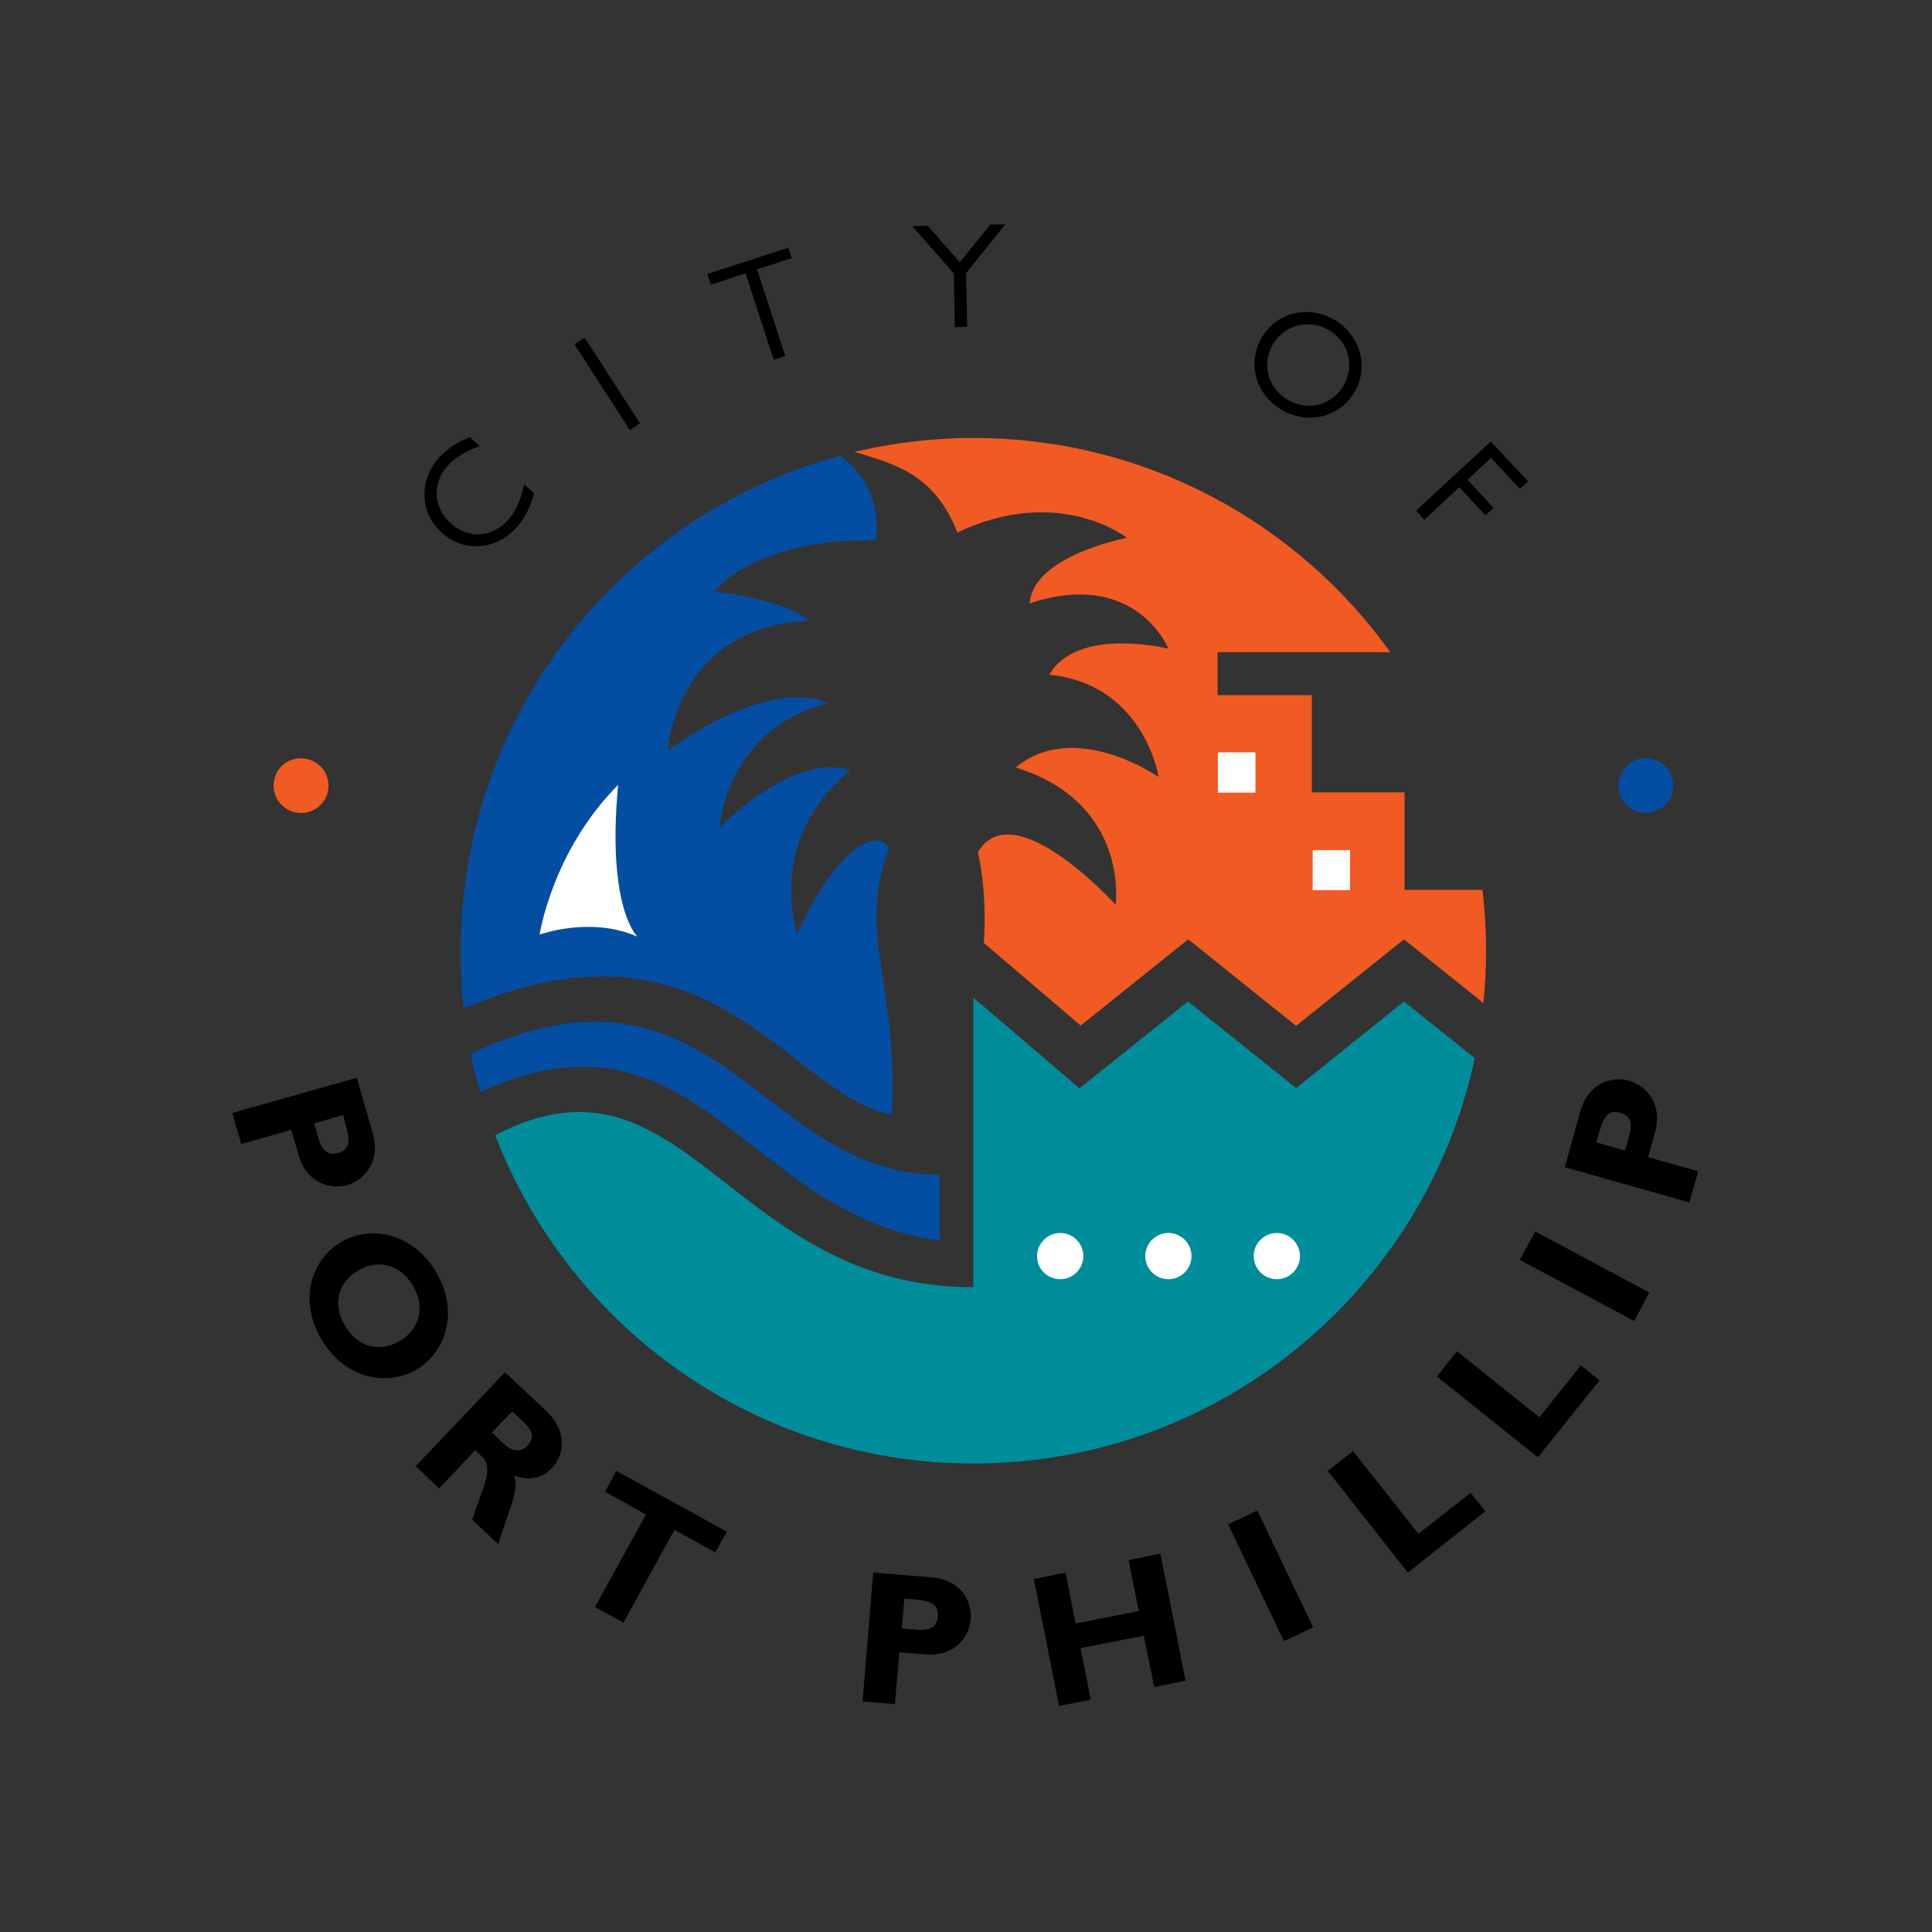 <?xml version="1.0" encoding="utf-8"?>
<!-- Generator: Adobe Illustrator 19.2.1, SVG Export Plug-In . SVG Version: 6.00 Build 0)  -->
<svg version="1.1" id="layer" xmlns="http://www.w3.org/2000/svg" xmlns:xlink="http://www.w3.org/1999/xlink" x="0px" y="0px"
	 viewBox="0 0 652 652" style="enable-background:new 0 0 652 652;" xml:space="preserve">
<rect x="0" y="0" width="652" height="652" fill="#333333" stroke="none"/>
<style type="text/css">
	.st0{fill:#F15A22;}
	.st1{fill:#034EA2;}
	.st2{fill:#008D9B;}
	.st3{fill:#FFFFFF;}
</style>
<polygon points="503.1,149 477.9,172.3 480.7,175.4 492.5,164.4 501.3,173.9 504,171.4 495.3,161.9 503.2,154.5 512.9,165 
	515.7,162.5 "/>
<path d="M450.1,107.8c-8.8-5-19.5-2.3-24.4,6.3c-4.9,8.6-1.9,19.2,7,24.3c8.8,5.1,19.6,2.3,24.5-6.2
	C462.1,123.5,459,112.9,450.1,107.8 M434.7,135c-3.3-1.9-5.7-4.9-6.6-8.4c-0.9-3.5-0.4-7.1,1.4-10.3c3.8-6.6,12.1-8.8,18.8-5
	c6.7,3.8,9,12,5.2,18.7c-1.8,3.2-4.8,5.5-8.2,6.5C441.7,137.4,438,136.9,434.7,135"/>
<polygon points="334.2,75.8 323.9,88.5 313.1,76.2 307.9,76.3 321.9,92.3 322.2,110.4 326.4,110.3 326,92.2 339.3,75.7 "/>
<polygon points="266,83.6 238.7,92.5 239.9,96.1 251.6,92.2 261.1,121.4 265,120.1 255.5,90.9 267.2,87.1 "/>
<rect x="202.8" y="112.4" transform="matrix(0.84 -0.543 0.543 0.84 -37.512 131.913)" width="4.1" height="34.4"/>
<path d="M176.9,163.5l-0.3,1.3c-1.2,4.8-2.7,7.9-5.1,10.6c-5.4,6.1-13.4,6.6-19.4,1.2c-5.8-5.2-6.3-13.5-1.2-19.2
	c2.5-2.8,5.6-4.8,9.8-6.4l1.2-0.4l-3.4-3.1l-0.5,0.2c-4.1,1.8-7.5,4.1-10,6.9c-3.2,3.6-5,8.4-4.7,13.2c0.2,4.6,2.3,8.9,5.8,12
	c3.5,3.2,8,4.8,12.5,4.5c4.8-0.2,9.3-2.5,12.8-6.4c2.6-2.9,4.6-6.8,5.7-11l0.1-0.5L176.9,163.5z"/>
<path class="st0" d="M99.4,274.1c-5-1.2-8-6.2-6.8-11.2c1.2-5,6.2-8,11.2-6.7c5,1.2,8,6.2,6.8,11.1
	C109.4,272.3,104.4,275.3,99.4,274.1"/>
<path d="M125.8,382.4c2.7,9.6-2.8,15.8-8.5,17.5c-5.9,1.7-13.9-0.6-16.6-10.3l-2.4-8.3l-16.9,4.8l-3-10.5l42-11.9L125.8,382.4z
	 M106,379.1l1.4,4.9c1.4,4.8,3.6,6,6.7,5.1c3.6-1,4.3-3.4,2.7-9.1l-1-3.7L106,379.1z"/>
<path d="M108.6,452.2c-8.2-13.8-3.2-27.3,6.4-33c9.1-5.4,23.6-4.1,32.1,10c8.4,14.1,2.6,27.6-6.4,32.9
	C131.1,467.9,116.7,465.7,108.6,452.2 M139.3,433.8c-4.3-7.1-11.7-9.1-18.5-5c-6.9,4.1-8.6,11.6-4.3,18.7c4.2,7.1,11.6,9.1,18.5,5
	C141.8,448.4,143.5,440.9,139.3,433.8"/>
<path d="M184.6,476.4c6.5,6.2,6.2,14.2,1.7,19c-3.3,3.5-7.6,4.4-12.8,2.6c1.7,4.7-1,9.5-5.4,23.1l-8.7-8.2c3-10,7.6-17.3,3.3-21.3
	l-2.3-2.2l-12.2,12.9l-7.9-7.5l30.1-31.7L184.6,476.4z M166,483.4l4.2,4c2.2,2.1,5.2,3.2,7.8,0.5c2.3-2.4,1.9-5-1.1-7.8l-4-3.8
	L166,483.4z"/>
<polygon points="241.4,523.9 227.6,516.3 210.4,547.6 200.8,542.3 218,511.1 204.2,503.4 208,496.4 245.3,516.9 "/>
<path d="M314.3,532.3c10,0.8,13.8,8.2,13.3,14.1c-0.5,6.1-5.4,12.8-15.5,11.9l-8.6-0.7l-1.5,17.5l-10.9-0.9l3.6-43.5L314.3,532.3z
	 M304.3,549.6l5,0.4c5,0.4,6.9-1.2,7.2-4.5c0.3-3.7-1.7-5.2-7.5-5.7l-3.8-0.3L304.3,549.6z"/>
<polygon points="400.1,567.2 389.5,569.3 386,552 364.7,556.2 368.1,573.6 357.4,575.7 348.9,532.9 359.6,530.7 363,547.9 
	384.3,543.7 380.9,526.5 391.6,524.3 "/>
<rect x="423.5" y="510.1" transform="matrix(0.902 -0.431 0.431 0.902 -187.376 236.853)" width="10.9" height="43.7"/>
<polygon points="501.3,510 475.1,530.7 448.1,496.4 456.6,489.7 478.7,517.6 496.3,503.8 "/>
<polygon points="539.8,465.8 519,491.8 484.9,464.5 491.7,456 519.5,478.3 533.5,460.8 "/>
<polygon points="556.6,436.2 551.5,445.8 512.9,425.2 518.1,415.6 "/>
<path d="M533.3,375.1c2.7-9.6,10.6-12,16.4-10.4c5.9,1.7,11.5,7.8,8.8,17.5l-2.3,8.3l16.9,4.8l-3,10.5l-42-11.9L533.3,375.1z
	 M548.4,388.3l1.4-4.9c1.4-4.8,0.1-7-3-7.9c-3.6-1-5.4,0.7-7,6.3l-1.1,3.7L548.4,388.3z"/>
<path class="st1" d="M553.2,256.1c5-1.2,9.9,1.8,11.2,6.8c1.2,5-1.8,9.9-6.8,11.1c-5,1.2-9.9-1.8-11.2-6.8
	C545.3,262.3,548.3,257.4,553.2,256.1"/>
<path class="st1" d="M300.9,376.3c-36.1-8-60.5-71.7-144.4-36c-0.8-6.5-1-12.6-1-19.4c0-80,54.3-147.3,128.1-167.1
	c6.6,5.1,13.6,13.1,12,28.6c-40.4-1-54.6,17.1-54.6,17.1s24.9,3.1,31.9,10c-45,2.1-47.6,43.9-47.6,43.9s32.6-25.1,54.3-16.1
	c-34.7,8.6-36.7,41.8-36.7,41.8s24.9-25.5,44.1-19.1c-29.2,23.9-17.9,55.2-17.9,55.2c13.3-30.5,28.4-36.1,30.9-28.6
	C289,314.5,303.4,332.9,300.9,376.3"/>
<path class="st2" d="M167.1,383.1c25,64.8,87.8,110.8,161.4,110.8c83.1,0,152.5-58.6,169.2-136.8L473.8,338l-36.4,29.2L400.9,338
	l-36.6,29.3l-35.8-30.6v97.7C246,434.4,231.4,349.6,167.1,383.1"/>
<path class="st3" d="M208.6,264.9c-22.2,22.2-26.5,50.5-26.5,50.5s17.2-6.3,33,0.7C215.1,316.1,204.7,306.5,208.6,264.9"/>
<path class="st3" d="M357.8,431.7c4.3,0,7.8-3.5,7.8-7.8c0-4.3-3.5-7.8-7.8-7.8c-4.3,0-7.8,3.5-7.8,7.8
	C349.9,428.2,353.5,431.7,357.8,431.7"/>
<path class="st3" d="M394.3,431.7c4.3,0,7.8-3.5,7.8-7.8c0-4.3-3.5-7.8-7.8-7.8c-4.3,0-7.8,3.5-7.8,7.8
	C386.5,428.2,390,431.7,394.3,431.7"/>
<path class="st3" d="M430.9,431.7c4.3,0,7.8-3.5,7.8-7.8c0-4.3-3.5-7.8-7.8-7.8c-4.3,0-7.8,3.5-7.8,7.8
	C423.1,428.2,426.6,431.7,430.9,431.7"/>
<path class="st1" d="M317.1,396.4c-60.7,0.4-74.7-80-158.2-40.8c1.5,8,3.2,12.9,3.2,12.9c72.6-33.5,90.2,42,155,50.1V396.4z"/>
<path class="st0" d="M474,300.4v-33l-31.3,0v-32.8h-31.8v-14.5h58.3c-31.4-43.8-82.7-72.3-140.7-72.3c-13.8,0-27.2,1.7-40.1,4.7
	c12.8,4,26.7,6.9,34.7,27.2c34.3-16.3,57.2,1.8,57.2,1.8s-31.7,6-32.8,22.1c35.9-11.8,46.8,15.3,46.8,15.3s-30.8-7.6-40.2,8.8
	c32.1,3.2,36.9,34.5,36.9,34.5s-28.3-19.7-48.2-3.2c38.5,12,33.7,46.3,33.7,46.3S342,267.3,330,287.6c3.4,14.7,2,30.6,2,30.6
	l32.7,27.9l36.3-29.1l36.4,29.2l36.4-29.2l26.8,21.5c0.6-5.8,0.9-11.7,0.9-17.7c0-6.9-0.4-13.8-1.2-20.5H474z"/>
<rect x="411" y="253.9" class="st3" width="12.7" height="13.6"/>
<rect x="443" y="286.9" class="st3" width="12.6" height="13.5"/>
</svg>
